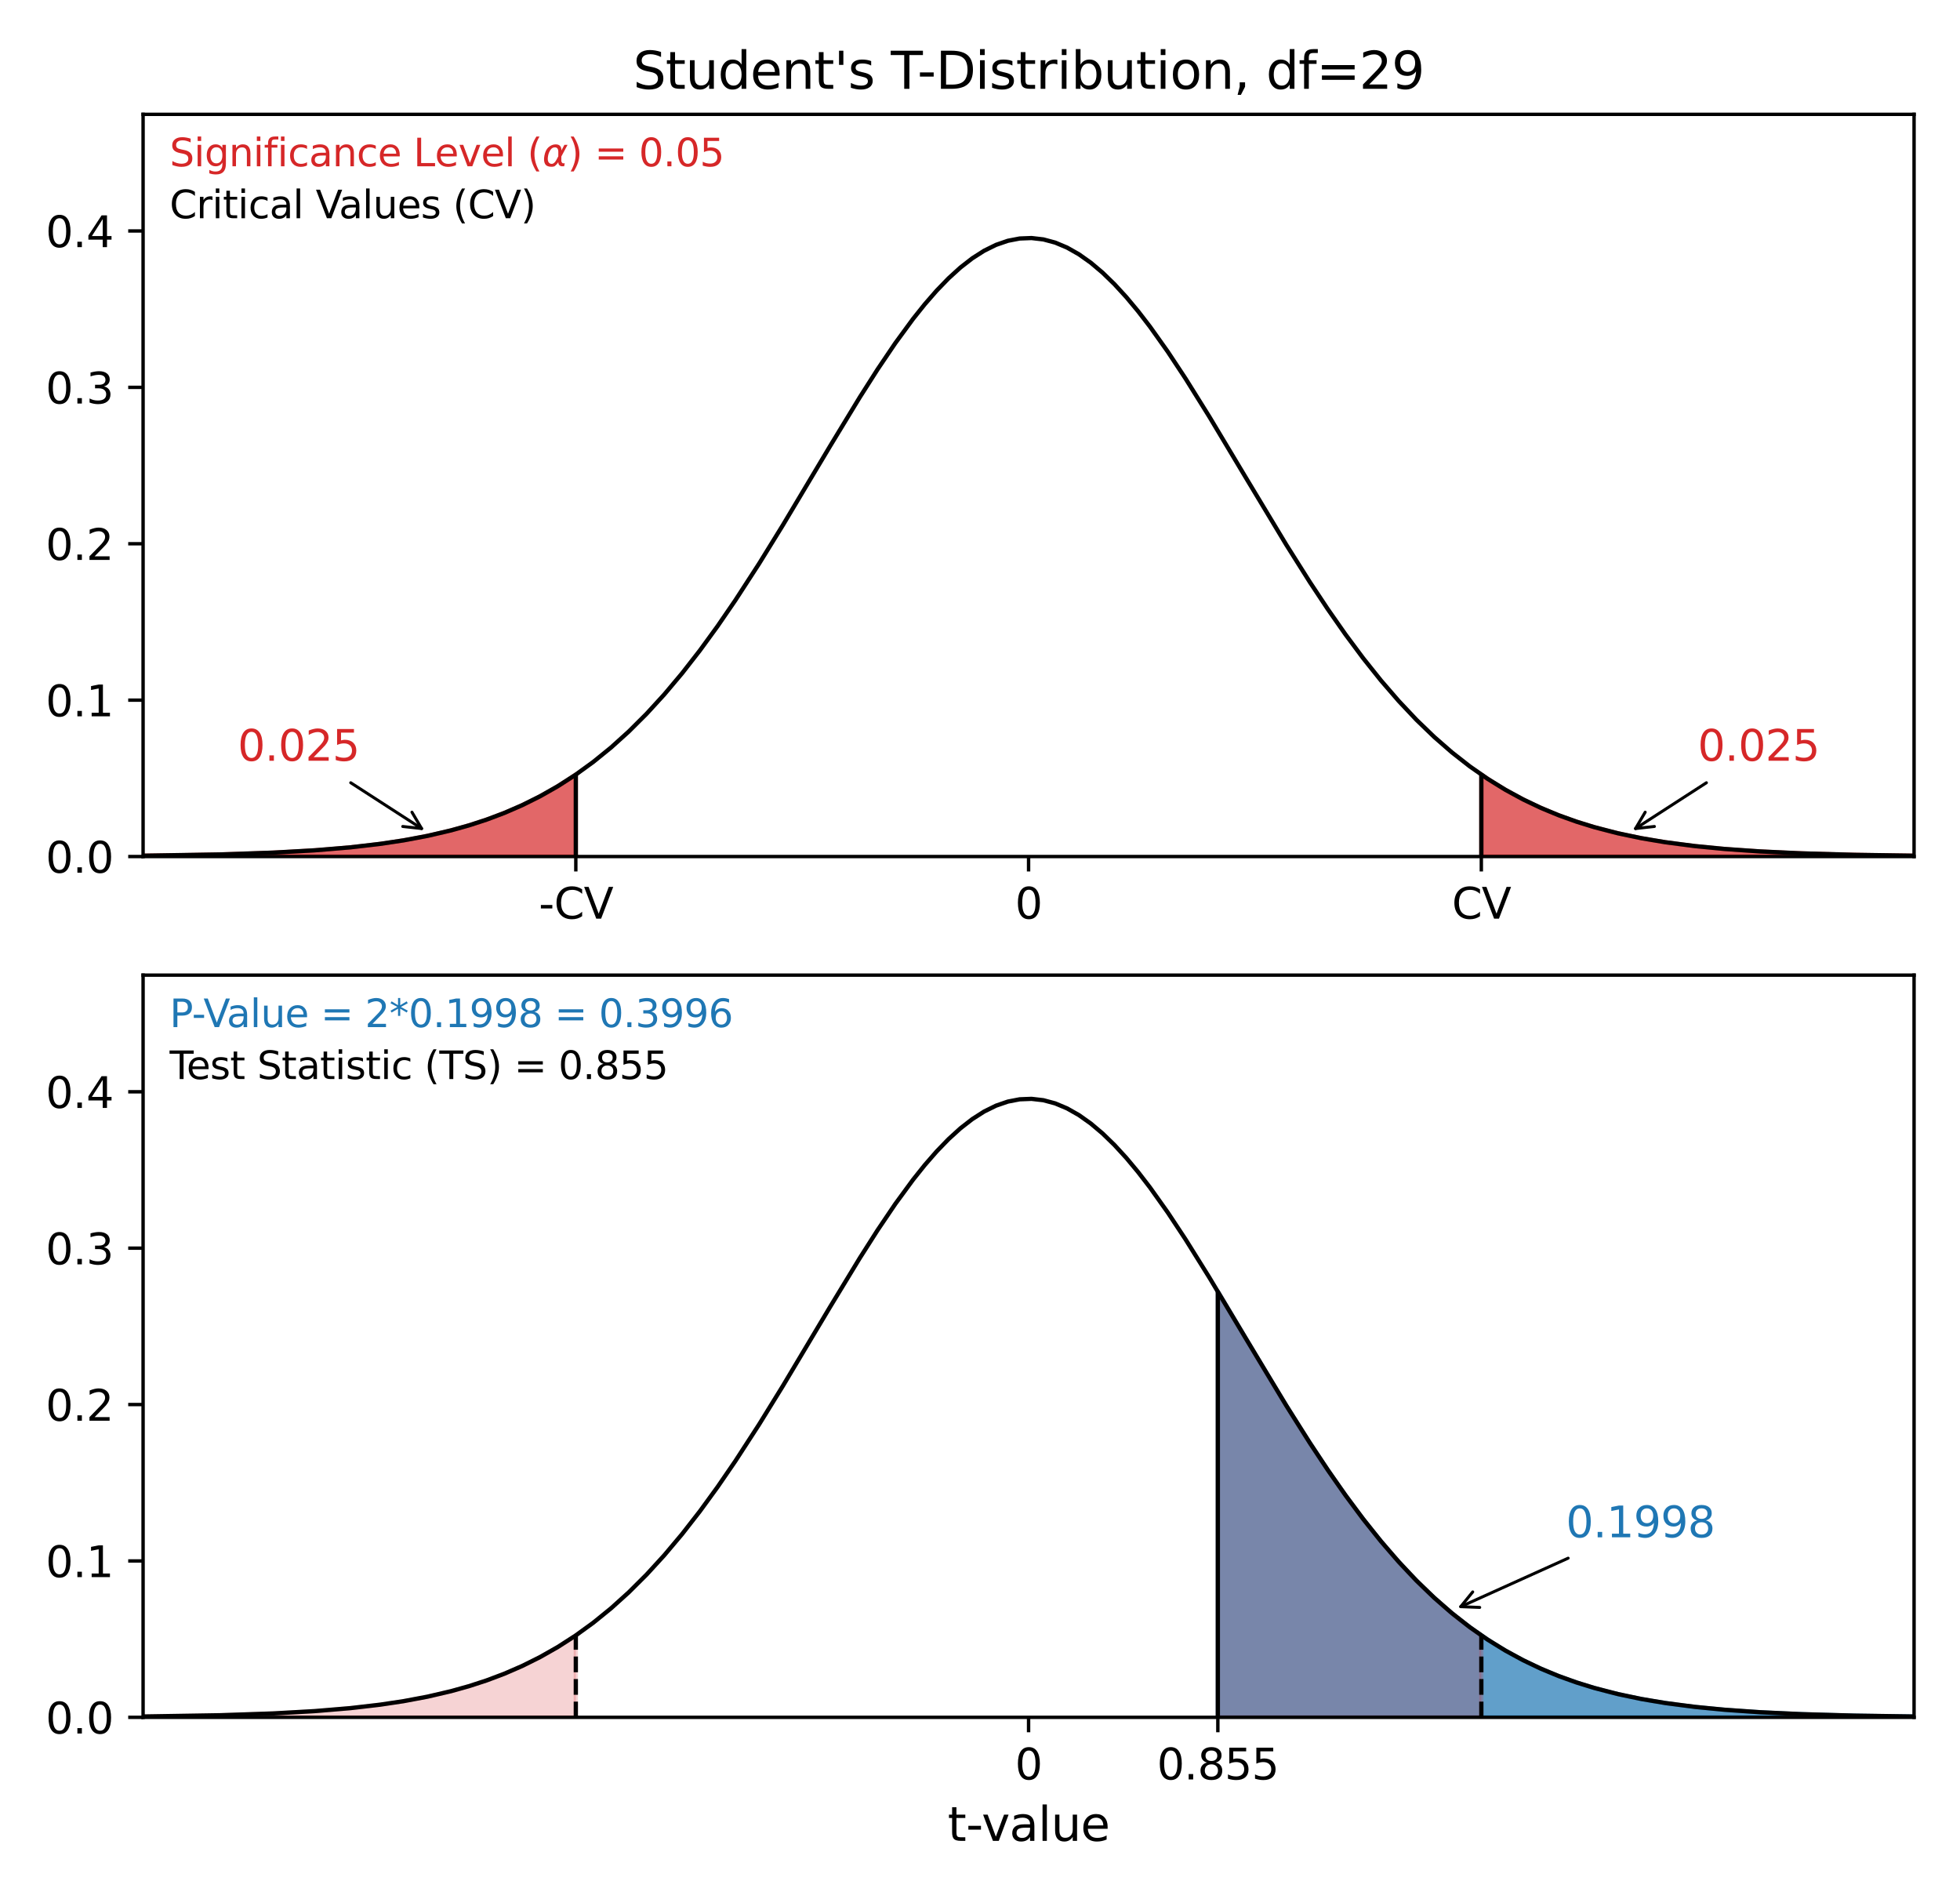 <?xml version="1.0" encoding="utf-8" standalone="no"?>
<!DOCTYPE svg PUBLIC "-//W3C//DTD SVG 1.1//EN"
  "http://www.w3.org/Graphics/SVG/1.1/DTD/svg11.dtd">
<svg height="446.4pt" version="1.1" viewBox="0 0 460.8 446.4" width="460.8pt" xmlns="http://www.w3.org/2000/svg" xmlns:xlink="http://www.w3.org/1999/xlink">
 <defs>
  <style type="text/css">*{stroke-linecap:butt;stroke-linejoin:round;}</style>
 </defs>
 <g id="figure_1">
  <g id="patch_1">
   <path d="M 0 446.4 
L 460.8 446.4 
L 460.8 0 
L 0 0 
z
" style="fill:#ffffff;"/>
  </g>
  <g id="axes_1">
   <g id="patch_2">
    <path d="M 33.64 201.36 
L 450 201.36 
L 450 26.88 
L 33.64 26.88 
z
" style="fill:#ffffff;"/>
   </g>
   <g id="PolyCollection_1">
    <defs>
     <path d="M 33.64 -245.04 
L 33.64 -245.24 
L 34.668 -245.25 
L 35.695 -245.262 
L 36.723 -245.274 
L 37.751 -245.286 
L 38.778 -245.3 
L 39.806 -245.314 
L 40.833 -245.328 
L 41.861 -245.344 
L 42.889 -245.36 
L 43.916 -245.377 
L 44.944 -245.395 
L 45.972 -245.413 
L 46.999 -245.433 
L 48.027 -245.454 
L 49.055 -245.476 
L 50.082 -245.499 
L 51.11 -245.523 
L 52.137 -245.548 
L 53.165 -245.575 
L 54.193 -245.603 
L 55.22 -245.632 
L 56.248 -245.663 
L 57.276 -245.695 
L 58.303 -245.729 
L 59.331 -245.765 
L 60.359 -245.802 
L 61.386 -245.841 
L 62.414 -245.882 
L 63.441 -245.925 
L 64.469 -245.971 
L 65.497 -246.018 
L 66.524 -246.068 
L 67.552 -246.12 
L 68.58 -246.174 
L 69.607 -246.231 
L 70.635 -246.291 
L 71.663 -246.354 
L 72.69 -246.419 
L 73.718 -246.488 
L 74.745 -246.56 
L 75.773 -246.635 
L 76.801 -246.714 
L 77.828 -246.796 
L 78.856 -246.882 
L 79.884 -246.972 
L 80.911 -247.066 
L 81.939 -247.165 
L 82.967 -247.268 
L 83.994 -247.375 
L 85.022 -247.487 
L 86.049 -247.605 
L 87.077 -247.727 
L 88.105 -247.855 
L 89.132 -247.988 
L 90.16 -248.127 
L 91.188 -248.273 
L 92.215 -248.424 
L 93.243 -248.582 
L 94.271 -248.746 
L 95.298 -248.918 
L 96.326 -249.097 
L 97.353 -249.283 
L 98.381 -249.477 
L 99.409 -249.679 
L 100.436 -249.889 
L 101.464 -250.108 
L 102.492 -250.336 
L 103.519 -250.573 
L 104.547 -250.819 
L 105.575 -251.075 
L 106.602 -251.341 
L 107.63 -251.618 
L 108.657 -251.905 
L 109.685 -252.203 
L 110.713 -252.513 
L 111.74 -252.834 
L 112.768 -253.168 
L 113.796 -253.514 
L 114.823 -253.872 
L 115.851 -254.244 
L 116.879 -254.63 
L 117.906 -255.029 
L 118.934 -255.442 
L 119.961 -255.871 
L 120.989 -256.314 
L 122.017 -256.772 
L 123.044 -257.247 
L 124.072 -257.737 
L 125.1 -258.244 
L 126.127 -258.768 
L 127.155 -259.31 
L 128.183 -259.869 
L 129.21 -260.446 
L 130.238 -261.041 
L 131.265 -261.656 
L 132.293 -262.289 
L 133.321 -262.942 
L 134.348 -263.615 
L 135.376 -264.308 
L 135.376 -245.04 
L 135.376 -245.04 
L 134.348 -245.04 
L 133.321 -245.04 
L 132.293 -245.04 
L 131.265 -245.04 
L 130.238 -245.04 
L 129.21 -245.04 
L 128.183 -245.04 
L 127.155 -245.04 
L 126.127 -245.04 
L 125.1 -245.04 
L 124.072 -245.04 
L 123.044 -245.04 
L 122.017 -245.04 
L 120.989 -245.04 
L 119.961 -245.04 
L 118.934 -245.04 
L 117.906 -245.04 
L 116.879 -245.04 
L 115.851 -245.04 
L 114.823 -245.04 
L 113.796 -245.04 
L 112.768 -245.04 
L 111.74 -245.04 
L 110.713 -245.04 
L 109.685 -245.04 
L 108.657 -245.04 
L 107.63 -245.04 
L 106.602 -245.04 
L 105.575 -245.04 
L 104.547 -245.04 
L 103.519 -245.04 
L 102.492 -245.04 
L 101.464 -245.04 
L 100.436 -245.04 
L 99.409 -245.04 
L 98.381 -245.04 
L 97.353 -245.04 
L 96.326 -245.04 
L 95.298 -245.04 
L 94.271 -245.04 
L 93.243 -245.04 
L 92.215 -245.04 
L 91.188 -245.04 
L 90.16 -245.04 
L 89.132 -245.04 
L 88.105 -245.04 
L 87.077 -245.04 
L 86.049 -245.04 
L 85.022 -245.04 
L 83.994 -245.04 
L 82.967 -245.04 
L 81.939 -245.04 
L 80.911 -245.04 
L 79.884 -245.04 
L 78.856 -245.04 
L 77.828 -245.04 
L 76.801 -245.04 
L 75.773 -245.04 
L 74.745 -245.04 
L 73.718 -245.04 
L 72.69 -245.04 
L 71.663 -245.04 
L 70.635 -245.04 
L 69.607 -245.04 
L 68.58 -245.04 
L 67.552 -245.04 
L 66.524 -245.04 
L 65.497 -245.04 
L 64.469 -245.04 
L 63.441 -245.04 
L 62.414 -245.04 
L 61.386 -245.04 
L 60.359 -245.04 
L 59.331 -245.04 
L 58.303 -245.04 
L 57.276 -245.04 
L 56.248 -245.04 
L 55.22 -245.04 
L 54.193 -245.04 
L 53.165 -245.04 
L 52.137 -245.04 
L 51.11 -245.04 
L 50.082 -245.04 
L 49.055 -245.04 
L 48.027 -245.04 
L 46.999 -245.04 
L 45.972 -245.04 
L 44.944 -245.04 
L 43.916 -245.04 
L 42.889 -245.04 
L 41.861 -245.04 
L 40.833 -245.04 
L 39.806 -245.04 
L 38.778 -245.04 
L 37.751 -245.04 
L 36.723 -245.04 
L 35.695 -245.04 
L 34.668 -245.04 
L 33.64 -245.04 
z
" id="mbc2d8636c4" style="stroke:#d62728;stroke-opacity:0.7;"/>
    </defs>
    <g clip-path="url(#pe5a83bbcfc)">
     <use style="fill:#d62728;fill-opacity:0.7;stroke:#d62728;stroke-opacity:0.7;" x="0" xlink:href="#mbc2d8636c4" y="446.4"/>
    </g>
   </g>
   <g id="PolyCollection_2">
    <defs>
     <path d="M 348.264 -245.04 
L 348.264 -264.308 
L 349.292 -263.615 
L 350.319 -262.942 
L 351.347 -262.289 
L 352.375 -261.656 
L 353.402 -261.041 
L 354.43 -260.446 
L 355.457 -259.869 
L 356.485 -259.31 
L 357.513 -258.768 
L 358.54 -258.244 
L 359.568 -257.737 
L 360.596 -257.247 
L 361.623 -256.772 
L 362.651 -256.314 
L 363.679 -255.871 
L 364.706 -255.442 
L 365.734 -255.029 
L 366.761 -254.63 
L 367.789 -254.244 
L 368.817 -253.872 
L 369.844 -253.514 
L 370.872 -253.168 
L 371.9 -252.834 
L 372.927 -252.513 
L 373.955 -252.203 
L 374.983 -251.905 
L 376.01 -251.618 
L 377.038 -251.341 
L 378.065 -251.075 
L 379.093 -250.819 
L 380.121 -250.573 
L 381.148 -250.336 
L 382.176 -250.108 
L 383.204 -249.889 
L 384.231 -249.679 
L 385.259 -249.477 
L 386.287 -249.283 
L 387.314 -249.097 
L 388.342 -248.918 
L 389.369 -248.746 
L 390.397 -248.582 
L 391.425 -248.424 
L 392.452 -248.273 
L 393.48 -248.127 
L 394.508 -247.988 
L 395.535 -247.855 
L 396.563 -247.727 
L 397.591 -247.605 
L 398.618 -247.487 
L 399.646 -247.375 
L 400.673 -247.268 
L 401.701 -247.165 
L 402.729 -247.066 
L 403.756 -246.972 
L 404.784 -246.882 
L 405.812 -246.796 
L 406.839 -246.714 
L 407.867 -246.635 
L 408.895 -246.56 
L 409.922 -246.488 
L 410.95 -246.419 
L 411.977 -246.354 
L 413.005 -246.291 
L 414.033 -246.231 
L 415.06 -246.174 
L 416.088 -246.12 
L 417.116 -246.068 
L 418.143 -246.018 
L 419.171 -245.971 
L 420.199 -245.925 
L 421.226 -245.882 
L 422.254 -245.841 
L 423.281 -245.802 
L 424.309 -245.765 
L 425.337 -245.729 
L 426.364 -245.695 
L 427.392 -245.663 
L 428.42 -245.632 
L 429.447 -245.603 
L 430.475 -245.575 
L 431.503 -245.548 
L 432.53 -245.523 
L 433.558 -245.499 
L 434.585 -245.476 
L 435.613 -245.454 
L 436.641 -245.433 
L 437.668 -245.413 
L 438.696 -245.395 
L 439.724 -245.377 
L 440.751 -245.36 
L 441.779 -245.344 
L 442.807 -245.328 
L 443.834 -245.314 
L 444.862 -245.3 
L 445.889 -245.286 
L 446.917 -245.274 
L 447.945 -245.262 
L 448.972 -245.25 
L 450 -245.24 
L 450 -245.04 
L 450 -245.04 
L 448.972 -245.04 
L 447.945 -245.04 
L 446.917 -245.04 
L 445.889 -245.04 
L 444.862 -245.04 
L 443.834 -245.04 
L 442.807 -245.04 
L 441.779 -245.04 
L 440.751 -245.04 
L 439.724 -245.04 
L 438.696 -245.04 
L 437.668 -245.04 
L 436.641 -245.04 
L 435.613 -245.04 
L 434.585 -245.04 
L 433.558 -245.04 
L 432.53 -245.04 
L 431.503 -245.04 
L 430.475 -245.04 
L 429.447 -245.04 
L 428.42 -245.04 
L 427.392 -245.04 
L 426.364 -245.04 
L 425.337 -245.04 
L 424.309 -245.04 
L 423.281 -245.04 
L 422.254 -245.04 
L 421.226 -245.04 
L 420.199 -245.04 
L 419.171 -245.04 
L 418.143 -245.04 
L 417.116 -245.04 
L 416.088 -245.04 
L 415.06 -245.04 
L 414.033 -245.04 
L 413.005 -245.04 
L 411.977 -245.04 
L 410.95 -245.04 
L 409.922 -245.04 
L 408.895 -245.04 
L 407.867 -245.04 
L 406.839 -245.04 
L 405.812 -245.04 
L 404.784 -245.04 
L 403.756 -245.04 
L 402.729 -245.04 
L 401.701 -245.04 
L 400.673 -245.04 
L 399.646 -245.04 
L 398.618 -245.04 
L 397.591 -245.04 
L 396.563 -245.04 
L 395.535 -245.04 
L 394.508 -245.04 
L 393.48 -245.04 
L 392.452 -245.04 
L 391.425 -245.04 
L 390.397 -245.04 
L 389.369 -245.04 
L 388.342 -245.04 
L 387.314 -245.04 
L 386.287 -245.04 
L 385.259 -245.04 
L 384.231 -245.04 
L 383.204 -245.04 
L 382.176 -245.04 
L 381.148 -245.04 
L 380.121 -245.04 
L 379.093 -245.04 
L 378.065 -245.04 
L 377.038 -245.04 
L 376.01 -245.04 
L 374.983 -245.04 
L 373.955 -245.04 
L 372.927 -245.04 
L 371.9 -245.04 
L 370.872 -245.04 
L 369.844 -245.04 
L 368.817 -245.04 
L 367.789 -245.04 
L 366.761 -245.04 
L 365.734 -245.04 
L 364.706 -245.04 
L 363.679 -245.04 
L 362.651 -245.04 
L 361.623 -245.04 
L 360.596 -245.04 
L 359.568 -245.04 
L 358.54 -245.04 
L 357.513 -245.04 
L 356.485 -245.04 
L 355.457 -245.04 
L 354.43 -245.04 
L 353.402 -245.04 
L 352.375 -245.04 
L 351.347 -245.04 
L 350.319 -245.04 
L 349.292 -245.04 
L 348.264 -245.04 
z
" id="m9f24c87cc0" style="stroke:#d62728;stroke-opacity:0.7;"/>
    </defs>
    <g clip-path="url(#pe5a83bbcfc)">
     <use style="fill:#d62728;fill-opacity:0.7;stroke:#d62728;stroke-opacity:0.7;" x="0" xlink:href="#m9f24c87cc0" y="446.4"/>
    </g>
   </g>
   <g id="matplotlib.axis_1">
    <g id="xtick_1">
     <g id="line2d_1">
      <defs>
       <path d="M 0 0 
L 0 3.5 
" id="mbcfb54b7bf" style="stroke:#000000;stroke-width:0.8;"/>
      </defs>
      <g>
       <use style="stroke:#000000;stroke-width:0.8;" x="135.376" xlink:href="#mbcfb54b7bf" y="201.36"/>
      </g>
     </g>
     <g id="text_1">
      <!-- -CV -->
      <g transform="translate(126.66 215.958)scale(0.1 -0.1)">
       <defs>
        <path d="M 313 2009 
L 1997 2009 
L 1997 1497 
L 313 1497 
L 313 2009 
z
" id="DejaVuSans-2d" transform="scale(0.016)"/>
        <path d="M 4122 4306 
L 4122 3641 
Q 3803 3938 3442 4084 
Q 3081 4231 2675 4231 
Q 1875 4231 1450 3742 
Q 1025 3253 1025 2328 
Q 1025 1406 1450 917 
Q 1875 428 2675 428 
Q 3081 428 3442 575 
Q 3803 722 4122 1019 
L 4122 359 
Q 3791 134 3420 21 
Q 3050 -91 2638 -91 
Q 1578 -91 968 557 
Q 359 1206 359 2328 
Q 359 3453 968 4101 
Q 1578 4750 2638 4750 
Q 3056 4750 3426 4639 
Q 3797 4528 4122 4306 
z
" id="DejaVuSans-43" transform="scale(0.016)"/>
        <path d="M 1831 0 
L 50 4666 
L 709 4666 
L 2188 738 
L 3669 4666 
L 4325 4666 
L 2547 0 
L 1831 0 
z
" id="DejaVuSans-56" transform="scale(0.016)"/>
       </defs>
       <use xlink:href="#DejaVuSans-2d"/>
       <use x="36.084" xlink:href="#DejaVuSans-43"/>
       <use x="105.908" xlink:href="#DejaVuSans-56"/>
      </g>
     </g>
    </g>
    <g id="xtick_2">
     <g id="line2d_2">
      <g>
       <use style="stroke:#000000;stroke-width:0.8;" x="348.264" xlink:href="#mbcfb54b7bf" y="201.36"/>
      </g>
     </g>
     <g id="text_2">
      <!-- CV -->
      <g transform="translate(341.352 215.958)scale(0.1 -0.1)">
       <use xlink:href="#DejaVuSans-43"/>
       <use x="69.824" xlink:href="#DejaVuSans-56"/>
      </g>
     </g>
    </g>
    <g id="xtick_3">
     <g id="line2d_3">
      <g>
       <use style="stroke:#000000;stroke-width:0.8;" x="241.82" xlink:href="#mbcfb54b7bf" y="201.36"/>
      </g>
     </g>
     <g id="text_3">
      <!-- 0 -->
      <g transform="translate(238.639 215.958)scale(0.1 -0.1)">
       <defs>
        <path d="M 2034 4250 
Q 1547 4250 1301 3770 
Q 1056 3291 1056 2328 
Q 1056 1369 1301 889 
Q 1547 409 2034 409 
Q 2525 409 2770 889 
Q 3016 1369 3016 2328 
Q 3016 3291 2770 3770 
Q 2525 4250 2034 4250 
z
M 2034 4750 
Q 2819 4750 3233 4129 
Q 3647 3509 3647 2328 
Q 3647 1150 3233 529 
Q 2819 -91 2034 -91 
Q 1250 -91 836 529 
Q 422 1150 422 2328 
Q 422 3509 836 4129 
Q 1250 4750 2034 4750 
z
" id="DejaVuSans-30" transform="scale(0.016)"/>
       </defs>
       <use xlink:href="#DejaVuSans-30"/>
      </g>
     </g>
    </g>
   </g>
   <g id="matplotlib.axis_2">
    <g id="ytick_1">
     <g id="line2d_4">
      <defs>
       <path d="M 0 0 
L -3.5 0 
" id="mb8423a0b61" style="stroke:#000000;stroke-width:0.8;"/>
      </defs>
      <g>
       <use style="stroke:#000000;stroke-width:0.8;" x="33.64" xlink:href="#mb8423a0b61" y="201.36"/>
      </g>
     </g>
     <g id="text_4">
      <!-- 0.0 -->
      <g transform="translate(10.737 205.159)scale(0.1 -0.1)">
       <defs>
        <path d="M 684 794 
L 1344 794 
L 1344 0 
L 684 0 
L 684 794 
z
" id="DejaVuSans-2e" transform="scale(0.016)"/>
       </defs>
       <use xlink:href="#DejaVuSans-30"/>
       <use x="63.623" xlink:href="#DejaVuSans-2e"/>
       <use x="95.41" xlink:href="#DejaVuSans-30"/>
      </g>
     </g>
    </g>
    <g id="ytick_2">
     <g id="line2d_5">
      <g>
       <use style="stroke:#000000;stroke-width:0.8;" x="33.64" xlink:href="#mb8423a0b61" y="164.595"/>
      </g>
     </g>
     <g id="text_5">
      <!-- 0.1 -->
      <g transform="translate(10.737 168.394)scale(0.1 -0.1)">
       <defs>
        <path d="M 794 531 
L 1825 531 
L 1825 4091 
L 703 3866 
L 703 4441 
L 1819 4666 
L 2450 4666 
L 2450 531 
L 3481 531 
L 3481 0 
L 794 0 
L 794 531 
z
" id="DejaVuSans-31" transform="scale(0.016)"/>
       </defs>
       <use xlink:href="#DejaVuSans-30"/>
       <use x="63.623" xlink:href="#DejaVuSans-2e"/>
       <use x="95.41" xlink:href="#DejaVuSans-31"/>
      </g>
     </g>
    </g>
    <g id="ytick_3">
     <g id="line2d_6">
      <g>
       <use style="stroke:#000000;stroke-width:0.8;" x="33.64" xlink:href="#mb8423a0b61" y="127.829"/>
      </g>
     </g>
     <g id="text_6">
      <!-- 0.2 -->
      <g transform="translate(10.737 131.629)scale(0.1 -0.1)">
       <defs>
        <path d="M 1228 531 
L 3431 531 
L 3431 0 
L 469 0 
L 469 531 
Q 828 903 1448 1529 
Q 2069 2156 2228 2338 
Q 2531 2678 2651 2914 
Q 2772 3150 2772 3378 
Q 2772 3750 2511 3984 
Q 2250 4219 1831 4219 
Q 1534 4219 1204 4116 
Q 875 4013 500 3803 
L 500 4441 
Q 881 4594 1212 4672 
Q 1544 4750 1819 4750 
Q 2544 4750 2975 4387 
Q 3406 4025 3406 3419 
Q 3406 3131 3298 2873 
Q 3191 2616 2906 2266 
Q 2828 2175 2409 1742 
Q 1991 1309 1228 531 
z
" id="DejaVuSans-32" transform="scale(0.016)"/>
       </defs>
       <use xlink:href="#DejaVuSans-30"/>
       <use x="63.623" xlink:href="#DejaVuSans-2e"/>
       <use x="95.41" xlink:href="#DejaVuSans-32"/>
      </g>
     </g>
    </g>
    <g id="ytick_4">
     <g id="line2d_7">
      <g>
       <use style="stroke:#000000;stroke-width:0.8;" x="33.64" xlink:href="#mb8423a0b61" y="91.064"/>
      </g>
     </g>
     <g id="text_7">
      <!-- 0.3 -->
      <g transform="translate(10.737 94.863)scale(0.1 -0.1)">
       <defs>
        <path d="M 2597 2516 
Q 3050 2419 3304 2112 
Q 3559 1806 3559 1356 
Q 3559 666 3084 287 
Q 2609 -91 1734 -91 
Q 1441 -91 1130 -33 
Q 819 25 488 141 
L 488 750 
Q 750 597 1062 519 
Q 1375 441 1716 441 
Q 2309 441 2620 675 
Q 2931 909 2931 1356 
Q 2931 1769 2642 2001 
Q 2353 2234 1838 2234 
L 1294 2234 
L 1294 2753 
L 1863 2753 
Q 2328 2753 2575 2939 
Q 2822 3125 2822 3475 
Q 2822 3834 2567 4026 
Q 2313 4219 1838 4219 
Q 1578 4219 1281 4162 
Q 984 4106 628 3988 
L 628 4550 
Q 988 4650 1302 4700 
Q 1616 4750 1894 4750 
Q 2613 4750 3031 4423 
Q 3450 4097 3450 3541 
Q 3450 3153 3228 2886 
Q 3006 2619 2597 2516 
z
" id="DejaVuSans-33" transform="scale(0.016)"/>
       </defs>
       <use xlink:href="#DejaVuSans-30"/>
       <use x="63.623" xlink:href="#DejaVuSans-2e"/>
       <use x="95.41" xlink:href="#DejaVuSans-33"/>
      </g>
     </g>
    </g>
    <g id="ytick_5">
     <g id="line2d_8">
      <g>
       <use style="stroke:#000000;stroke-width:0.8;" x="33.64" xlink:href="#mb8423a0b61" y="54.299"/>
      </g>
     </g>
     <g id="text_8">
      <!-- 0.4 -->
      <g transform="translate(10.737 58.098)scale(0.1 -0.1)">
       <defs>
        <path d="M 2419 4116 
L 825 1625 
L 2419 1625 
L 2419 4116 
z
M 2253 4666 
L 3047 4666 
L 3047 1625 
L 3713 1625 
L 3713 1100 
L 3047 1100 
L 3047 0 
L 2419 0 
L 2419 1100 
L 313 1100 
L 313 1709 
L 2253 4666 
z
" id="DejaVuSans-34" transform="scale(0.016)"/>
       </defs>
       <use xlink:href="#DejaVuSans-30"/>
       <use x="63.623" xlink:href="#DejaVuSans-2e"/>
       <use x="95.41" xlink:href="#DejaVuSans-34"/>
      </g>
     </g>
    </g>
   </g>
   <g id="LineCollection_1">
    <path clip-path="url(#pe5a83bbcfc)" d="M 135.376 201.36 
L 135.376 182.092 
" style="fill:none;stroke:#000000;"/>
   </g>
   <g id="LineCollection_2">
    <path clip-path="url(#pe5a83bbcfc)" d="M 348.264 201.36 
L 348.264 182.092 
" style="fill:none;stroke:#000000;"/>
   </g>
   <g id="line2d_9">
    <path clip-path="url(#pe5a83bbcfc)" d="M 33.64 201.16 
L 51.743 200.862 
L 64.275 200.438 
L 74.023 199.891 
L 82.378 199.192 
L 89.34 198.384 
L 94.91 197.548 
L 100.48 196.501 
L 106.05 195.203 
L 110.228 194.035 
L 114.405 192.675 
L 118.583 191.1 
L 122.761 189.286 
L 126.938 187.206 
L 131.116 184.835 
L 135.293 182.148 
L 139.471 179.121 
L 143.648 175.733 
L 147.826 171.966 
L 152.003 167.805 
L 156.181 163.243 
L 160.358 158.279 
L 164.536 152.921 
L 168.713 147.185 
L 172.891 141.099 
L 178.461 132.508 
L 184.031 123.489 
L 195.171 104.846 
L 202.134 93.396 
L 206.311 86.844 
L 210.489 80.662 
L 214.666 74.962 
L 217.451 71.48 
L 220.236 68.289 
L 223.021 65.415 
L 225.806 62.885 
L 228.591 60.72 
L 231.376 58.942 
L 234.161 57.566 
L 236.946 56.605 
L 239.731 56.068 
L 242.516 55.96 
L 245.301 56.283 
L 248.086 57.033 
L 250.871 58.203 
L 253.656 59.782 
L 256.441 61.756 
L 259.226 64.106 
L 262.011 66.811 
L 264.796 69.847 
L 267.581 73.186 
L 270.366 76.802 
L 274.544 82.675 
L 278.721 88.992 
L 284.292 97.917 
L 292.647 111.862 
L 302.394 128.043 
L 307.964 136.866 
L 312.142 143.165 
L 316.319 149.138 
L 320.497 154.75 
L 324.674 159.978 
L 328.852 164.808 
L 333.029 169.236 
L 337.207 173.265 
L 341.384 176.904 
L 345.562 180.17 
L 349.739 183.081 
L 353.917 185.659 
L 358.094 187.93 
L 362.272 189.919 
L 366.449 191.651 
L 370.627 193.151 
L 374.805 194.444 
L 380.375 195.887 
L 385.945 197.053 
L 391.515 197.99 
L 398.477 198.897 
L 405.44 199.573 
L 413.795 200.155 
L 423.542 200.608 
L 436.075 200.955 
L 450 201.16 
L 450 201.16 
" style="fill:none;stroke:#000000;stroke-linecap:square;"/>
   </g>
   <g id="patch_3">
    <path d="M 33.64 201.36 
L 33.64 26.88 
" style="fill:none;stroke:#000000;stroke-linecap:square;stroke-linejoin:miter;stroke-width:0.8;"/>
   </g>
   <g id="patch_4">
    <path d="M 450 201.36 
L 450 26.88 
" style="fill:none;stroke:#000000;stroke-linecap:square;stroke-linejoin:miter;stroke-width:0.8;"/>
   </g>
   <g id="patch_5">
    <path d="M 33.64 201.36 
L 450 201.36 
" style="fill:none;stroke:#000000;stroke-linecap:square;stroke-linejoin:miter;stroke-width:0.8;"/>
   </g>
   <g id="patch_6">
    <path d="M 33.64 26.88 
L 450 26.88 
" style="fill:none;stroke:#000000;stroke-linecap:square;stroke-linejoin:miter;stroke-width:0.8;"/>
   </g>
   <g id="patch_7">
    <path d="M 82.458 184.01 
Q 91.12 189.607 99.125 194.78 
" style="fill:none;stroke:#000000;stroke-linecap:round;stroke-width:0.7;"/>
    <path d="M 96.851 190.929 
L 99.125 194.78 
L 94.68 194.289 
" style="fill:none;stroke:#000000;stroke-linecap:round;stroke-width:0.7;"/>
   </g>
   <g id="text_9">
    <!-- 0.025 -->
    <g style="fill:#d62728;" transform="translate(55.88 178.844)scale(0.1 -0.1)">
     <defs>
      <path d="M 691 4666 
L 3169 4666 
L 3169 4134 
L 1269 4134 
L 1269 2991 
Q 1406 3038 1543 3061 
Q 1681 3084 1819 3084 
Q 2600 3084 3056 2656 
Q 3513 2228 3513 1497 
Q 3513 744 3044 326 
Q 2575 -91 1722 -91 
Q 1428 -91 1123 -41 
Q 819 9 494 109 
L 494 744 
Q 775 591 1075 516 
Q 1375 441 1709 441 
Q 2250 441 2565 725 
Q 2881 1009 2881 1497 
Q 2881 1984 2565 2268 
Q 2250 2553 1709 2553 
Q 1456 2553 1204 2497 
Q 953 2441 691 2322 
L 691 4666 
z
" id="DejaVuSans-35" transform="scale(0.016)"/>
     </defs>
     <use xlink:href="#DejaVuSans-30"/>
     <use x="63.623" xlink:href="#DejaVuSans-2e"/>
     <use x="95.41" xlink:href="#DejaVuSans-30"/>
     <use x="159.033" xlink:href="#DejaVuSans-32"/>
     <use x="222.656" xlink:href="#DejaVuSans-35"/>
    </g>
   </g>
   <g id="patch_8">
    <path d="M 401.182 184.01 
Q 392.52 189.607 384.515 194.78 
" style="fill:none;stroke:#000000;stroke-linecap:round;stroke-width:0.7;"/>
    <path d="M 388.96 194.289 
L 384.515 194.78 
L 386.789 190.929 
" style="fill:none;stroke:#000000;stroke-linecap:round;stroke-width:0.7;"/>
   </g>
   <g id="text_10">
    <!-- 0.025 -->
    <g style="fill:#d62728;" transform="translate(399.132 178.844)scale(0.1 -0.1)">
     <use xlink:href="#DejaVuSans-30"/>
     <use x="63.623" xlink:href="#DejaVuSans-2e"/>
     <use x="95.41" xlink:href="#DejaVuSans-30"/>
     <use x="159.033" xlink:href="#DejaVuSans-32"/>
     <use x="222.656" xlink:href="#DejaVuSans-35"/>
    </g>
   </g>
   <g id="text_11">
    <!-- Significance Level ($\alpha$) = 0.05 -->
    <g style="fill:#d62728;" transform="translate(39.885 39.094)scale(0.09 -0.09)">
     <defs>
      <path d="M 3425 4513 
L 3425 3897 
Q 3066 4069 2747 4153 
Q 2428 4238 2131 4238 
Q 1616 4238 1336 4038 
Q 1056 3838 1056 3469 
Q 1056 3159 1242 3001 
Q 1428 2844 1947 2747 
L 2328 2669 
Q 3034 2534 3370 2195 
Q 3706 1856 3706 1288 
Q 3706 609 3251 259 
Q 2797 -91 1919 -91 
Q 1588 -91 1214 -16 
Q 841 59 441 206 
L 441 856 
Q 825 641 1194 531 
Q 1563 422 1919 422 
Q 2459 422 2753 634 
Q 3047 847 3047 1241 
Q 3047 1584 2836 1778 
Q 2625 1972 2144 2069 
L 1759 2144 
Q 1053 2284 737 2584 
Q 422 2884 422 3419 
Q 422 4038 858 4394 
Q 1294 4750 2059 4750 
Q 2388 4750 2728 4690 
Q 3069 4631 3425 4513 
z
" id="DejaVuSans-53" transform="scale(0.016)"/>
      <path d="M 603 3500 
L 1178 3500 
L 1178 0 
L 603 0 
L 603 3500 
z
M 603 4863 
L 1178 4863 
L 1178 4134 
L 603 4134 
L 603 4863 
z
" id="DejaVuSans-69" transform="scale(0.016)"/>
      <path d="M 2906 1791 
Q 2906 2416 2648 2759 
Q 2391 3103 1925 3103 
Q 1463 3103 1205 2759 
Q 947 2416 947 1791 
Q 947 1169 1205 825 
Q 1463 481 1925 481 
Q 2391 481 2648 825 
Q 2906 1169 2906 1791 
z
M 3481 434 
Q 3481 -459 3084 -895 
Q 2688 -1331 1869 -1331 
Q 1566 -1331 1297 -1286 
Q 1028 -1241 775 -1147 
L 775 -588 
Q 1028 -725 1275 -790 
Q 1522 -856 1778 -856 
Q 2344 -856 2625 -561 
Q 2906 -266 2906 331 
L 2906 616 
Q 2728 306 2450 153 
Q 2172 0 1784 0 
Q 1141 0 747 490 
Q 353 981 353 1791 
Q 353 2603 747 3093 
Q 1141 3584 1784 3584 
Q 2172 3584 2450 3431 
Q 2728 3278 2906 2969 
L 2906 3500 
L 3481 3500 
L 3481 434 
z
" id="DejaVuSans-67" transform="scale(0.016)"/>
      <path d="M 3513 2113 
L 3513 0 
L 2938 0 
L 2938 2094 
Q 2938 2591 2744 2837 
Q 2550 3084 2163 3084 
Q 1697 3084 1428 2787 
Q 1159 2491 1159 1978 
L 1159 0 
L 581 0 
L 581 3500 
L 1159 3500 
L 1159 2956 
Q 1366 3272 1645 3428 
Q 1925 3584 2291 3584 
Q 2894 3584 3203 3211 
Q 3513 2838 3513 2113 
z
" id="DejaVuSans-6e" transform="scale(0.016)"/>
      <path d="M 2375 4863 
L 2375 4384 
L 1825 4384 
Q 1516 4384 1395 4259 
Q 1275 4134 1275 3809 
L 1275 3500 
L 2222 3500 
L 2222 3053 
L 1275 3053 
L 1275 0 
L 697 0 
L 697 3053 
L 147 3053 
L 147 3500 
L 697 3500 
L 697 3744 
Q 697 4328 969 4595 
Q 1241 4863 1831 4863 
L 2375 4863 
z
" id="DejaVuSans-66" transform="scale(0.016)"/>
      <path d="M 3122 3366 
L 3122 2828 
Q 2878 2963 2633 3030 
Q 2388 3097 2138 3097 
Q 1578 3097 1268 2742 
Q 959 2388 959 1747 
Q 959 1106 1268 751 
Q 1578 397 2138 397 
Q 2388 397 2633 464 
Q 2878 531 3122 666 
L 3122 134 
Q 2881 22 2623 -34 
Q 2366 -91 2075 -91 
Q 1284 -91 818 406 
Q 353 903 353 1747 
Q 353 2603 823 3093 
Q 1294 3584 2113 3584 
Q 2378 3584 2631 3529 
Q 2884 3475 3122 3366 
z
" id="DejaVuSans-63" transform="scale(0.016)"/>
      <path d="M 2194 1759 
Q 1497 1759 1228 1600 
Q 959 1441 959 1056 
Q 959 750 1161 570 
Q 1363 391 1709 391 
Q 2188 391 2477 730 
Q 2766 1069 2766 1631 
L 2766 1759 
L 2194 1759 
z
M 3341 1997 
L 3341 0 
L 2766 0 
L 2766 531 
Q 2569 213 2275 61 
Q 1981 -91 1556 -91 
Q 1019 -91 701 211 
Q 384 513 384 1019 
Q 384 1609 779 1909 
Q 1175 2209 1959 2209 
L 2766 2209 
L 2766 2266 
Q 2766 2663 2505 2880 
Q 2244 3097 1772 3097 
Q 1472 3097 1187 3025 
Q 903 2953 641 2809 
L 641 3341 
Q 956 3463 1253 3523 
Q 1550 3584 1831 3584 
Q 2591 3584 2966 3190 
Q 3341 2797 3341 1997 
z
" id="DejaVuSans-61" transform="scale(0.016)"/>
      <path d="M 3597 1894 
L 3597 1613 
L 953 1613 
Q 991 1019 1311 708 
Q 1631 397 2203 397 
Q 2534 397 2845 478 
Q 3156 559 3463 722 
L 3463 178 
Q 3153 47 2828 -22 
Q 2503 -91 2169 -91 
Q 1331 -91 842 396 
Q 353 884 353 1716 
Q 353 2575 817 3079 
Q 1281 3584 2069 3584 
Q 2775 3584 3186 3129 
Q 3597 2675 3597 1894 
z
M 3022 2063 
Q 3016 2534 2758 2815 
Q 2500 3097 2075 3097 
Q 1594 3097 1305 2825 
Q 1016 2553 972 2059 
L 3022 2063 
z
" id="DejaVuSans-65" transform="scale(0.016)"/>
      <path id="DejaVuSans-20" transform="scale(0.016)"/>
      <path d="M 628 4666 
L 1259 4666 
L 1259 531 
L 3531 531 
L 3531 0 
L 628 0 
L 628 4666 
z
" id="DejaVuSans-4c" transform="scale(0.016)"/>
      <path d="M 191 3500 
L 800 3500 
L 1894 563 
L 2988 3500 
L 3597 3500 
L 2284 0 
L 1503 0 
L 191 3500 
z
" id="DejaVuSans-76" transform="scale(0.016)"/>
      <path d="M 603 4863 
L 1178 4863 
L 1178 0 
L 603 0 
L 603 4863 
z
" id="DejaVuSans-6c" transform="scale(0.016)"/>
      <path d="M 1984 4856 
Q 1566 4138 1362 3434 
Q 1159 2731 1159 2009 
Q 1159 1288 1364 580 
Q 1569 -128 1984 -844 
L 1484 -844 
Q 1016 -109 783 600 
Q 550 1309 550 2009 
Q 550 2706 781 3412 
Q 1013 4119 1484 4856 
L 1984 4856 
z
" id="DejaVuSans-28" transform="scale(0.016)"/>
      <path d="M 2619 1628 
L 2622 2350 
Q 2625 3088 2069 3091 
Q 1653 3094 1394 2747 
Q 1069 2319 959 1747 
Q 825 1059 994 731 
Q 1169 397 1547 397 
Q 1966 397 2319 1063 
L 2619 1628 
z
M 2166 3578 
Q 3141 3594 3128 2584 
Q 3128 2584 3616 3500 
L 4128 3500 
L 3119 1603 
L 3109 919 
Q 3109 766 3194 638 
Q 3291 488 3391 488 
L 3669 488 
L 3575 0 
L 3228 0 
Q 2934 0 2722 263 
Q 2622 394 2619 669 
Q 2416 334 2066 50 
Q 1900 -81 1453 -78 
Q 722 -72 456 397 
Q 184 884 353 1747 
Q 534 2675 1009 3097 
Q 1544 3569 2166 3578 
z
" id="DejaVuSans-Oblique-3b1" transform="scale(0.016)"/>
      <path d="M 513 4856 
L 1013 4856 
Q 1481 4119 1714 3412 
Q 1947 2706 1947 2009 
Q 1947 1309 1714 600 
Q 1481 -109 1013 -844 
L 513 -844 
Q 928 -128 1133 580 
Q 1338 1288 1338 2009 
Q 1338 2731 1133 3434 
Q 928 4138 513 4856 
z
" id="DejaVuSans-29" transform="scale(0.016)"/>
      <path d="M 678 2906 
L 4684 2906 
L 4684 2381 
L 678 2381 
L 678 2906 
z
M 678 1631 
L 4684 1631 
L 4684 1100 
L 678 1100 
L 678 1631 
z
" id="DejaVuSans-3d" transform="scale(0.016)"/>
     </defs>
     <use transform="translate(0 0.016)" xlink:href="#DejaVuSans-53"/>
     <use transform="translate(63.477 0.016)" xlink:href="#DejaVuSans-69"/>
     <use transform="translate(91.26 0.016)" xlink:href="#DejaVuSans-67"/>
     <use transform="translate(154.736 0.016)" xlink:href="#DejaVuSans-6e"/>
     <use transform="translate(218.115 0.016)" xlink:href="#DejaVuSans-69"/>
     <use transform="translate(245.898 0.016)" xlink:href="#DejaVuSans-66"/>
     <use transform="translate(281.104 0.016)" xlink:href="#DejaVuSans-69"/>
     <use transform="translate(308.887 0.016)" xlink:href="#DejaVuSans-63"/>
     <use transform="translate(363.867 0.016)" xlink:href="#DejaVuSans-61"/>
     <use transform="translate(425.146 0.016)" xlink:href="#DejaVuSans-6e"/>
     <use transform="translate(488.525 0.016)" xlink:href="#DejaVuSans-63"/>
     <use transform="translate(543.506 0.016)" xlink:href="#DejaVuSans-65"/>
     <use transform="translate(605.029 0.016)" xlink:href="#DejaVuSans-20"/>
     <use transform="translate(636.816 0.016)" xlink:href="#DejaVuSans-4c"/>
     <use transform="translate(692.529 0.016)" xlink:href="#DejaVuSans-65"/>
     <use transform="translate(754.053 0.016)" xlink:href="#DejaVuSans-76"/>
     <use transform="translate(813.232 0.016)" xlink:href="#DejaVuSans-65"/>
     <use transform="translate(874.756 0.016)" xlink:href="#DejaVuSans-6c"/>
     <use transform="translate(902.539 0.016)" xlink:href="#DejaVuSans-20"/>
     <use transform="translate(934.326 0.016)" xlink:href="#DejaVuSans-28"/>
     <use transform="translate(973.34 0.016)" xlink:href="#DejaVuSans-Oblique-3b1"/>
     <use transform="translate(1039.258 0.016)" xlink:href="#DejaVuSans-29"/>
     <use transform="translate(1078.271 0.016)" xlink:href="#DejaVuSans-20"/>
     <use transform="translate(1110.059 0.016)" xlink:href="#DejaVuSans-3d"/>
     <use transform="translate(1193.848 0.016)" xlink:href="#DejaVuSans-20"/>
     <use transform="translate(1225.635 0.016)" xlink:href="#DejaVuSans-30"/>
     <use transform="translate(1289.258 0.016)" xlink:href="#DejaVuSans-2e"/>
     <use transform="translate(1321.045 0.016)" xlink:href="#DejaVuSans-30"/>
     <use transform="translate(1384.668 0.016)" xlink:href="#DejaVuSans-35"/>
    </g>
   </g>
   <g id="text_12">
    <!-- Critical Values (CV) -->
    <g transform="translate(39.885 51.307)scale(0.09 -0.09)">
     <defs>
      <path d="M 2631 2963 
Q 2534 3019 2420 3045 
Q 2306 3072 2169 3072 
Q 1681 3072 1420 2755 
Q 1159 2438 1159 1844 
L 1159 0 
L 581 0 
L 581 3500 
L 1159 3500 
L 1159 2956 
Q 1341 3275 1631 3429 
Q 1922 3584 2338 3584 
Q 2397 3584 2469 3576 
Q 2541 3569 2628 3553 
L 2631 2963 
z
" id="DejaVuSans-72" transform="scale(0.016)"/>
      <path d="M 1172 4494 
L 1172 3500 
L 2356 3500 
L 2356 3053 
L 1172 3053 
L 1172 1153 
Q 1172 725 1289 603 
Q 1406 481 1766 481 
L 2356 481 
L 2356 0 
L 1766 0 
Q 1100 0 847 248 
Q 594 497 594 1153 
L 594 3053 
L 172 3053 
L 172 3500 
L 594 3500 
L 594 4494 
L 1172 4494 
z
" id="DejaVuSans-74" transform="scale(0.016)"/>
      <path d="M 544 1381 
L 544 3500 
L 1119 3500 
L 1119 1403 
Q 1119 906 1312 657 
Q 1506 409 1894 409 
Q 2359 409 2629 706 
Q 2900 1003 2900 1516 
L 2900 3500 
L 3475 3500 
L 3475 0 
L 2900 0 
L 2900 538 
Q 2691 219 2414 64 
Q 2138 -91 1772 -91 
Q 1169 -91 856 284 
Q 544 659 544 1381 
z
M 1991 3584 
L 1991 3584 
z
" id="DejaVuSans-75" transform="scale(0.016)"/>
      <path d="M 2834 3397 
L 2834 2853 
Q 2591 2978 2328 3040 
Q 2066 3103 1784 3103 
Q 1356 3103 1142 2972 
Q 928 2841 928 2578 
Q 928 2378 1081 2264 
Q 1234 2150 1697 2047 
L 1894 2003 
Q 2506 1872 2764 1633 
Q 3022 1394 3022 966 
Q 3022 478 2636 193 
Q 2250 -91 1575 -91 
Q 1294 -91 989 -36 
Q 684 19 347 128 
L 347 722 
Q 666 556 975 473 
Q 1284 391 1588 391 
Q 1994 391 2212 530 
Q 2431 669 2431 922 
Q 2431 1156 2273 1281 
Q 2116 1406 1581 1522 
L 1381 1569 
Q 847 1681 609 1914 
Q 372 2147 372 2553 
Q 372 3047 722 3315 
Q 1072 3584 1716 3584 
Q 2034 3584 2315 3537 
Q 2597 3491 2834 3397 
z
" id="DejaVuSans-73" transform="scale(0.016)"/>
     </defs>
     <use xlink:href="#DejaVuSans-43"/>
     <use x="69.824" xlink:href="#DejaVuSans-72"/>
     <use x="110.938" xlink:href="#DejaVuSans-69"/>
     <use x="138.721" xlink:href="#DejaVuSans-74"/>
     <use x="177.93" xlink:href="#DejaVuSans-69"/>
     <use x="205.713" xlink:href="#DejaVuSans-63"/>
     <use x="260.693" xlink:href="#DejaVuSans-61"/>
     <use x="321.973" xlink:href="#DejaVuSans-6c"/>
     <use x="349.756" xlink:href="#DejaVuSans-20"/>
     <use x="381.543" xlink:href="#DejaVuSans-56"/>
     <use x="442.201" xlink:href="#DejaVuSans-61"/>
     <use x="503.48" xlink:href="#DejaVuSans-6c"/>
     <use x="531.264" xlink:href="#DejaVuSans-75"/>
     <use x="594.643" xlink:href="#DejaVuSans-65"/>
     <use x="656.166" xlink:href="#DejaVuSans-73"/>
     <use x="708.266" xlink:href="#DejaVuSans-20"/>
     <use x="740.053" xlink:href="#DejaVuSans-28"/>
     <use x="779.066" xlink:href="#DejaVuSans-43"/>
     <use x="848.891" xlink:href="#DejaVuSans-56"/>
     <use x="917.299" xlink:href="#DejaVuSans-29"/>
    </g>
   </g>
   <g id="text_13">
    <!-- Student's T-Distribution, df=29 -->
    <g transform="translate(148.837 20.88)scale(0.12 -0.12)">
     <defs>
      <path d="M 2906 2969 
L 2906 4863 
L 3481 4863 
L 3481 0 
L 2906 0 
L 2906 525 
Q 2725 213 2448 61 
Q 2172 -91 1784 -91 
Q 1150 -91 751 415 
Q 353 922 353 1747 
Q 353 2572 751 3078 
Q 1150 3584 1784 3584 
Q 2172 3584 2448 3432 
Q 2725 3281 2906 2969 
z
M 947 1747 
Q 947 1113 1208 752 
Q 1469 391 1925 391 
Q 2381 391 2643 752 
Q 2906 1113 2906 1747 
Q 2906 2381 2643 2742 
Q 2381 3103 1925 3103 
Q 1469 3103 1208 2742 
Q 947 2381 947 1747 
z
" id="DejaVuSans-64" transform="scale(0.016)"/>
      <path d="M 1147 4666 
L 1147 2931 
L 616 2931 
L 616 4666 
L 1147 4666 
z
" id="DejaVuSans-27" transform="scale(0.016)"/>
      <path d="M -19 4666 
L 3928 4666 
L 3928 4134 
L 2272 4134 
L 2272 0 
L 1638 0 
L 1638 4134 
L -19 4134 
L -19 4666 
z
" id="DejaVuSans-54" transform="scale(0.016)"/>
      <path d="M 1259 4147 
L 1259 519 
L 2022 519 
Q 2988 519 3436 956 
Q 3884 1394 3884 2338 
Q 3884 3275 3436 3711 
Q 2988 4147 2022 4147 
L 1259 4147 
z
M 628 4666 
L 1925 4666 
Q 3281 4666 3915 4102 
Q 4550 3538 4550 2338 
Q 4550 1131 3912 565 
Q 3275 0 1925 0 
L 628 0 
L 628 4666 
z
" id="DejaVuSans-44" transform="scale(0.016)"/>
      <path d="M 3116 1747 
Q 3116 2381 2855 2742 
Q 2594 3103 2138 3103 
Q 1681 3103 1420 2742 
Q 1159 2381 1159 1747 
Q 1159 1113 1420 752 
Q 1681 391 2138 391 
Q 2594 391 2855 752 
Q 3116 1113 3116 1747 
z
M 1159 2969 
Q 1341 3281 1617 3432 
Q 1894 3584 2278 3584 
Q 2916 3584 3314 3078 
Q 3713 2572 3713 1747 
Q 3713 922 3314 415 
Q 2916 -91 2278 -91 
Q 1894 -91 1617 61 
Q 1341 213 1159 525 
L 1159 0 
L 581 0 
L 581 4863 
L 1159 4863 
L 1159 2969 
z
" id="DejaVuSans-62" transform="scale(0.016)"/>
      <path d="M 1959 3097 
Q 1497 3097 1228 2736 
Q 959 2375 959 1747 
Q 959 1119 1226 758 
Q 1494 397 1959 397 
Q 2419 397 2687 759 
Q 2956 1122 2956 1747 
Q 2956 2369 2687 2733 
Q 2419 3097 1959 3097 
z
M 1959 3584 
Q 2709 3584 3137 3096 
Q 3566 2609 3566 1747 
Q 3566 888 3137 398 
Q 2709 -91 1959 -91 
Q 1206 -91 779 398 
Q 353 888 353 1747 
Q 353 2609 779 3096 
Q 1206 3584 1959 3584 
z
" id="DejaVuSans-6f" transform="scale(0.016)"/>
      <path d="M 750 794 
L 1409 794 
L 1409 256 
L 897 -744 
L 494 -744 
L 750 256 
L 750 794 
z
" id="DejaVuSans-2c" transform="scale(0.016)"/>
      <path d="M 703 97 
L 703 672 
Q 941 559 1184 500 
Q 1428 441 1663 441 
Q 2288 441 2617 861 
Q 2947 1281 2994 2138 
Q 2813 1869 2534 1725 
Q 2256 1581 1919 1581 
Q 1219 1581 811 2004 
Q 403 2428 403 3163 
Q 403 3881 828 4315 
Q 1253 4750 1959 4750 
Q 2769 4750 3195 4129 
Q 3622 3509 3622 2328 
Q 3622 1225 3098 567 
Q 2575 -91 1691 -91 
Q 1453 -91 1209 -44 
Q 966 3 703 97 
z
M 1959 2075 
Q 2384 2075 2632 2365 
Q 2881 2656 2881 3163 
Q 2881 3666 2632 3958 
Q 2384 4250 1959 4250 
Q 1534 4250 1286 3958 
Q 1038 3666 1038 3163 
Q 1038 2656 1286 2365 
Q 1534 2075 1959 2075 
z
" id="DejaVuSans-39" transform="scale(0.016)"/>
     </defs>
     <use xlink:href="#DejaVuSans-53"/>
     <use x="63.477" xlink:href="#DejaVuSans-74"/>
     <use x="102.686" xlink:href="#DejaVuSans-75"/>
     <use x="166.064" xlink:href="#DejaVuSans-64"/>
     <use x="229.541" xlink:href="#DejaVuSans-65"/>
     <use x="291.064" xlink:href="#DejaVuSans-6e"/>
     <use x="354.443" xlink:href="#DejaVuSans-74"/>
     <use x="393.652" xlink:href="#DejaVuSans-27"/>
     <use x="421.143" xlink:href="#DejaVuSans-73"/>
     <use x="473.242" xlink:href="#DejaVuSans-20"/>
     <use x="505.029" xlink:href="#DejaVuSans-54"/>
     <use x="556.988" xlink:href="#DejaVuSans-2d"/>
     <use x="593.072" xlink:href="#DejaVuSans-44"/>
     <use x="670.074" xlink:href="#DejaVuSans-69"/>
     <use x="697.857" xlink:href="#DejaVuSans-73"/>
     <use x="749.957" xlink:href="#DejaVuSans-74"/>
     <use x="789.166" xlink:href="#DejaVuSans-72"/>
     <use x="830.279" xlink:href="#DejaVuSans-69"/>
     <use x="858.062" xlink:href="#DejaVuSans-62"/>
     <use x="921.539" xlink:href="#DejaVuSans-75"/>
     <use x="984.918" xlink:href="#DejaVuSans-74"/>
     <use x="1024.127" xlink:href="#DejaVuSans-69"/>
     <use x="1051.91" xlink:href="#DejaVuSans-6f"/>
     <use x="1113.092" xlink:href="#DejaVuSans-6e"/>
     <use x="1176.471" xlink:href="#DejaVuSans-2c"/>
     <use x="1208.258" xlink:href="#DejaVuSans-20"/>
     <use x="1240.045" xlink:href="#DejaVuSans-64"/>
     <use x="1303.521" xlink:href="#DejaVuSans-66"/>
     <use x="1338.727" xlink:href="#DejaVuSans-3d"/>
     <use x="1422.516" xlink:href="#DejaVuSans-32"/>
     <use x="1486.139" xlink:href="#DejaVuSans-39"/>
    </g>
   </g>
  </g>
  <g id="axes_2">
   <g id="patch_9">
    <path d="M 33.64 403.72 
L 450 403.72 
L 450 229.24 
L 33.64 229.24 
z
" style="fill:#ffffff;"/>
   </g>
   <g id="PolyCollection_3">
    <defs>
     <path d="M 450 -42.68 
L 450 -42.88 
L 448.347 -42.897 
L 446.693 -42.916 
L 445.04 -42.937 
L 443.387 -42.96 
L 441.733 -42.984 
L 440.08 -43.011 
L 438.427 -43.04 
L 436.773 -43.071 
L 435.12 -43.104 
L 433.467 -43.141 
L 431.813 -43.18 
L 430.16 -43.223 
L 428.506 -43.27 
L 426.853 -43.32 
L 425.2 -43.374 
L 423.546 -43.432 
L 421.893 -43.495 
L 420.24 -43.564 
L 418.586 -43.637 
L 416.933 -43.717 
L 415.28 -43.802 
L 413.626 -43.895 
L 411.973 -43.994 
L 410.32 -44.101 
L 408.666 -44.216 
L 407.013 -44.34 
L 405.36 -44.474 
L 403.706 -44.617 
L 402.053 -44.771 
L 400.4 -44.936 
L 398.746 -45.113 
L 397.093 -45.303 
L 395.439 -45.507 
L 393.786 -45.725 
L 392.133 -45.959 
L 390.479 -46.209 
L 388.826 -46.476 
L 387.173 -46.762 
L 385.519 -47.067 
L 383.866 -47.393 
L 382.213 -47.74 
L 380.559 -48.11 
L 378.906 -48.505 
L 377.253 -48.925 
L 375.599 -49.371 
L 373.946 -49.846 
L 372.293 -50.35 
L 370.639 -50.885 
L 368.986 -51.452 
L 367.333 -52.054 
L 365.679 -52.69 
L 364.026 -53.364 
L 362.373 -54.076 
L 360.719 -54.829 
L 359.066 -55.623 
L 357.412 -56.46 
L 355.759 -57.343 
L 354.106 -58.272 
L 352.452 -59.248 
L 350.799 -60.275 
L 349.146 -61.352 
L 347.492 -62.482 
L 345.839 -63.667 
L 344.186 -64.906 
L 342.532 -66.202 
L 340.879 -67.556 
L 339.226 -68.969 
L 337.572 -70.442 
L 335.919 -71.975 
L 334.266 -73.57 
L 332.612 -75.228 
L 330.959 -76.948 
L 329.306 -78.731 
L 327.652 -80.578 
L 325.999 -82.487 
L 324.345 -84.459 
L 322.692 -86.493 
L 321.039 -88.59 
L 319.385 -90.746 
L 317.732 -92.962 
L 316.079 -95.237 
L 314.425 -97.567 
L 312.772 -99.952 
L 311.119 -102.389 
L 309.465 -104.876 
L 307.812 -107.409 
L 306.159 -109.986 
L 304.505 -112.603 
L 302.852 -115.256 
L 301.199 -117.942 
L 299.545 -120.656 
L 297.892 -123.393 
L 296.239 -126.15 
L 294.585 -128.92 
L 292.932 -131.698 
L 291.279 -134.479 
L 289.625 -137.256 
L 287.972 -140.025 
L 286.318 -142.778 
L 286.318 -42.68 
L 286.318 -42.68 
L 287.972 -42.68 
L 289.625 -42.68 
L 291.279 -42.68 
L 292.932 -42.68 
L 294.585 -42.68 
L 296.239 -42.68 
L 297.892 -42.68 
L 299.545 -42.68 
L 301.199 -42.68 
L 302.852 -42.68 
L 304.505 -42.68 
L 306.159 -42.68 
L 307.812 -42.68 
L 309.465 -42.68 
L 311.119 -42.68 
L 312.772 -42.68 
L 314.425 -42.68 
L 316.079 -42.68 
L 317.732 -42.68 
L 319.385 -42.68 
L 321.039 -42.68 
L 322.692 -42.68 
L 324.345 -42.68 
L 325.999 -42.68 
L 327.652 -42.68 
L 329.306 -42.68 
L 330.959 -42.68 
L 332.612 -42.68 
L 334.266 -42.68 
L 335.919 -42.68 
L 337.572 -42.68 
L 339.226 -42.68 
L 340.879 -42.68 
L 342.532 -42.68 
L 344.186 -42.68 
L 345.839 -42.68 
L 347.492 -42.68 
L 349.146 -42.68 
L 350.799 -42.68 
L 352.452 -42.68 
L 354.106 -42.68 
L 355.759 -42.68 
L 357.412 -42.68 
L 359.066 -42.68 
L 360.719 -42.68 
L 362.373 -42.68 
L 364.026 -42.68 
L 365.679 -42.68 
L 367.333 -42.68 
L 368.986 -42.68 
L 370.639 -42.68 
L 372.293 -42.68 
L 373.946 -42.68 
L 375.599 -42.68 
L 377.253 -42.68 
L 378.906 -42.68 
L 380.559 -42.68 
L 382.213 -42.68 
L 383.866 -42.68 
L 385.519 -42.68 
L 387.173 -42.68 
L 388.826 -42.68 
L 390.479 -42.68 
L 392.133 -42.68 
L 393.786 -42.68 
L 395.439 -42.68 
L 397.093 -42.68 
L 398.746 -42.68 
L 400.4 -42.68 
L 402.053 -42.68 
L 403.706 -42.68 
L 405.36 -42.68 
L 407.013 -42.68 
L 408.666 -42.68 
L 410.32 -42.68 
L 411.973 -42.68 
L 413.626 -42.68 
L 415.28 -42.68 
L 416.933 -42.68 
L 418.586 -42.68 
L 420.24 -42.68 
L 421.893 -42.68 
L 423.546 -42.68 
L 425.2 -42.68 
L 426.853 -42.68 
L 428.506 -42.68 
L 430.16 -42.68 
L 431.813 -42.68 
L 433.467 -42.68 
L 435.12 -42.68 
L 436.773 -42.68 
L 438.427 -42.68 
L 440.08 -42.68 
L 441.733 -42.68 
L 443.387 -42.68 
L 445.04 -42.68 
L 446.693 -42.68 
L 448.347 -42.68 
L 450 -42.68 
z
" id="m5f39b34302" style="stroke:#1f77b4;stroke-opacity:0.7;"/>
    </defs>
    <g clip-path="url(#pc1029a3a7c)">
     <use style="fill:#1f77b4;fill-opacity:0.7;stroke:#1f77b4;stroke-opacity:0.7;" x="0" xlink:href="#m5f39b34302" y="446.4"/>
    </g>
   </g>
   <g id="PolyCollection_4">
    <defs>
     <path d="M 348.264 -42.68 
L 348.264 -61.948 
L 347.638 -62.381 
L 347.013 -62.821 
L 346.387 -63.268 
L 345.761 -63.724 
L 345.135 -64.187 
L 344.51 -64.659 
L 343.884 -65.138 
L 343.258 -65.626 
L 342.633 -66.122 
L 342.007 -66.626 
L 341.381 -67.139 
L 340.755 -67.66 
L 340.13 -68.189 
L 339.504 -68.727 
L 338.878 -69.273 
L 338.253 -69.828 
L 337.627 -70.392 
L 337.001 -70.964 
L 336.375 -71.546 
L 335.75 -72.136 
L 335.124 -72.734 
L 334.498 -73.342 
L 333.873 -73.959 
L 333.247 -74.584 
L 332.621 -75.219 
L 331.995 -75.862 
L 331.37 -76.515 
L 330.744 -77.176 
L 330.118 -77.847 
L 329.493 -78.526 
L 328.867 -79.215 
L 328.241 -79.913 
L 327.615 -80.619 
L 326.99 -81.335 
L 326.364 -82.06 
L 325.738 -82.793 
L 325.113 -83.536 
L 324.487 -84.288 
L 323.861 -85.049 
L 323.235 -85.818 
L 322.61 -86.596 
L 321.984 -87.384 
L 321.358 -88.18 
L 320.733 -88.984 
L 320.107 -89.798 
L 319.481 -90.62 
L 318.856 -91.45 
L 318.23 -92.289 
L 317.604 -93.137 
L 316.978 -93.992 
L 316.353 -94.856 
L 315.727 -95.728 
L 315.101 -96.608 
L 314.476 -97.496 
L 313.85 -98.392 
L 313.224 -99.295 
L 312.598 -100.206 
L 311.973 -101.124 
L 311.347 -102.05 
L 310.721 -102.983 
L 310.096 -103.922 
L 309.47 -104.869 
L 308.844 -105.822 
L 308.218 -106.782 
L 307.593 -107.748 
L 306.967 -108.721 
L 306.341 -109.699 
L 305.716 -110.683 
L 305.09 -111.673 
L 304.464 -112.668 
L 303.838 -113.669 
L 303.213 -114.674 
L 302.587 -115.684 
L 301.961 -116.699 
L 301.336 -117.718 
L 300.71 -118.741 
L 300.084 -119.769 
L 299.458 -120.799 
L 298.833 -121.833 
L 298.207 -122.87 
L 297.581 -123.91 
L 296.956 -124.952 
L 296.33 -125.997 
L 295.704 -127.044 
L 295.078 -128.092 
L 294.453 -129.142 
L 293.827 -130.193 
L 293.201 -131.245 
L 292.576 -132.297 
L 291.95 -133.35 
L 291.324 -134.402 
L 290.698 -135.454 
L 290.073 -136.505 
L 289.447 -137.555 
L 288.821 -138.604 
L 288.196 -139.651 
L 287.57 -140.696 
L 286.944 -141.738 
L 286.318 -142.778 
L 286.318 -42.68 
L 286.318 -42.68 
L 286.944 -42.68 
L 287.57 -42.68 
L 288.196 -42.68 
L 288.821 -42.68 
L 289.447 -42.68 
L 290.073 -42.68 
L 290.698 -42.68 
L 291.324 -42.68 
L 291.95 -42.68 
L 292.576 -42.68 
L 293.201 -42.68 
L 293.827 -42.68 
L 294.453 -42.68 
L 295.078 -42.68 
L 295.704 -42.68 
L 296.33 -42.68 
L 296.956 -42.68 
L 297.581 -42.68 
L 298.207 -42.68 
L 298.833 -42.68 
L 299.458 -42.68 
L 300.084 -42.68 
L 300.71 -42.68 
L 301.336 -42.68 
L 301.961 -42.68 
L 302.587 -42.68 
L 303.213 -42.68 
L 303.838 -42.68 
L 304.464 -42.68 
L 305.09 -42.68 
L 305.716 -42.68 
L 306.341 -42.68 
L 306.967 -42.68 
L 307.593 -42.68 
L 308.218 -42.68 
L 308.844 -42.68 
L 309.47 -42.68 
L 310.096 -42.68 
L 310.721 -42.68 
L 311.347 -42.68 
L 311.973 -42.68 
L 312.598 -42.68 
L 313.224 -42.68 
L 313.85 -42.68 
L 314.476 -42.68 
L 315.101 -42.68 
L 315.727 -42.68 
L 316.353 -42.68 
L 316.978 -42.68 
L 317.604 -42.68 
L 318.23 -42.68 
L 318.856 -42.68 
L 319.481 -42.68 
L 320.107 -42.68 
L 320.733 -42.68 
L 321.358 -42.68 
L 321.984 -42.68 
L 322.61 -42.68 
L 323.235 -42.68 
L 323.861 -42.68 
L 324.487 -42.68 
L 325.113 -42.68 
L 325.738 -42.68 
L 326.364 -42.68 
L 326.99 -42.68 
L 327.615 -42.68 
L 328.241 -42.68 
L 328.867 -42.68 
L 329.493 -42.68 
L 330.118 -42.68 
L 330.744 -42.68 
L 331.37 -42.68 
L 331.995 -42.68 
L 332.621 -42.68 
L 333.247 -42.68 
L 333.873 -42.68 
L 334.498 -42.68 
L 335.124 -42.68 
L 335.75 -42.68 
L 336.375 -42.68 
L 337.001 -42.68 
L 337.627 -42.68 
L 338.253 -42.68 
L 338.878 -42.68 
L 339.504 -42.68 
L 340.13 -42.68 
L 340.755 -42.68 
L 341.381 -42.68 
L 342.007 -42.68 
L 342.633 -42.68 
L 343.258 -42.68 
L 343.884 -42.68 
L 344.51 -42.68 
L 345.135 -42.68 
L 345.761 -42.68 
L 346.387 -42.68 
L 347.013 -42.68 
L 347.638 -42.68 
L 348.264 -42.68 
z
" id="mb063c9a5c6" style="stroke:#d62728;stroke-opacity:0.2;"/>
    </defs>
    <g clip-path="url(#pc1029a3a7c)">
     <use style="fill:#d62728;fill-opacity:0.2;stroke:#d62728;stroke-opacity:0.2;" x="0" xlink:href="#mb063c9a5c6" y="446.4"/>
    </g>
   </g>
   <g id="PolyCollection_5">
    <defs>
     <path d="M 33.64 -42.68 
L 33.64 -42.88 
L 34.668 -42.89 
L 35.695 -42.902 
L 36.723 -42.914 
L 37.751 -42.926 
L 38.778 -42.94 
L 39.806 -42.954 
L 40.833 -42.968 
L 41.861 -42.984 
L 42.889 -43 
L 43.916 -43.017 
L 44.944 -43.035 
L 45.972 -43.053 
L 46.999 -43.073 
L 48.027 -43.094 
L 49.055 -43.116 
L 50.082 -43.139 
L 51.11 -43.163 
L 52.137 -43.188 
L 53.165 -43.215 
L 54.193 -43.243 
L 55.22 -43.272 
L 56.248 -43.303 
L 57.276 -43.335 
L 58.303 -43.369 
L 59.331 -43.405 
L 60.359 -43.442 
L 61.386 -43.481 
L 62.414 -43.522 
L 63.441 -43.565 
L 64.469 -43.611 
L 65.497 -43.658 
L 66.524 -43.708 
L 67.552 -43.76 
L 68.58 -43.814 
L 69.607 -43.871 
L 70.635 -43.931 
L 71.663 -43.994 
L 72.69 -44.059 
L 73.718 -44.128 
L 74.745 -44.2 
L 75.773 -44.275 
L 76.801 -44.354 
L 77.828 -44.436 
L 78.856 -44.522 
L 79.884 -44.612 
L 80.911 -44.706 
L 81.939 -44.805 
L 82.967 -44.908 
L 83.994 -45.015 
L 85.022 -45.127 
L 86.049 -45.245 
L 87.077 -45.367 
L 88.105 -45.495 
L 89.132 -45.628 
L 90.16 -45.767 
L 91.188 -45.913 
L 92.215 -46.064 
L 93.243 -46.222 
L 94.271 -46.386 
L 95.298 -46.558 
L 96.326 -46.737 
L 97.353 -46.923 
L 98.381 -47.117 
L 99.409 -47.319 
L 100.436 -47.529 
L 101.464 -47.748 
L 102.492 -47.976 
L 103.519 -48.213 
L 104.547 -48.459 
L 105.575 -48.715 
L 106.602 -48.981 
L 107.63 -49.258 
L 108.657 -49.545 
L 109.685 -49.843 
L 110.713 -50.153 
L 111.74 -50.474 
L 112.768 -50.808 
L 113.796 -51.154 
L 114.823 -51.512 
L 115.851 -51.884 
L 116.879 -52.27 
L 117.906 -52.669 
L 118.934 -53.082 
L 119.961 -53.511 
L 120.989 -53.954 
L 122.017 -54.412 
L 123.044 -54.887 
L 124.072 -55.377 
L 125.1 -55.884 
L 126.127 -56.408 
L 127.155 -56.95 
L 128.183 -57.509 
L 129.21 -58.086 
L 130.238 -58.681 
L 131.265 -59.296 
L 132.293 -59.929 
L 133.321 -60.582 
L 134.348 -61.255 
L 135.376 -61.948 
L 135.376 -42.68 
L 135.376 -42.68 
L 134.348 -42.68 
L 133.321 -42.68 
L 132.293 -42.68 
L 131.265 -42.68 
L 130.238 -42.68 
L 129.21 -42.68 
L 128.183 -42.68 
L 127.155 -42.68 
L 126.127 -42.68 
L 125.1 -42.68 
L 124.072 -42.68 
L 123.044 -42.68 
L 122.017 -42.68 
L 120.989 -42.68 
L 119.961 -42.68 
L 118.934 -42.68 
L 117.906 -42.68 
L 116.879 -42.68 
L 115.851 -42.68 
L 114.823 -42.68 
L 113.796 -42.68 
L 112.768 -42.68 
L 111.74 -42.68 
L 110.713 -42.68 
L 109.685 -42.68 
L 108.657 -42.68 
L 107.63 -42.68 
L 106.602 -42.68 
L 105.575 -42.68 
L 104.547 -42.68 
L 103.519 -42.68 
L 102.492 -42.68 
L 101.464 -42.68 
L 100.436 -42.68 
L 99.409 -42.68 
L 98.381 -42.68 
L 97.353 -42.68 
L 96.326 -42.68 
L 95.298 -42.68 
L 94.271 -42.68 
L 93.243 -42.68 
L 92.215 -42.68 
L 91.188 -42.68 
L 90.16 -42.68 
L 89.132 -42.68 
L 88.105 -42.68 
L 87.077 -42.68 
L 86.049 -42.68 
L 85.022 -42.68 
L 83.994 -42.68 
L 82.967 -42.68 
L 81.939 -42.68 
L 80.911 -42.68 
L 79.884 -42.68 
L 78.856 -42.68 
L 77.828 -42.68 
L 76.801 -42.68 
L 75.773 -42.68 
L 74.745 -42.68 
L 73.718 -42.68 
L 72.69 -42.68 
L 71.663 -42.68 
L 70.635 -42.68 
L 69.607 -42.68 
L 68.58 -42.68 
L 67.552 -42.68 
L 66.524 -42.68 
L 65.497 -42.68 
L 64.469 -42.68 
L 63.441 -42.68 
L 62.414 -42.68 
L 61.386 -42.68 
L 60.359 -42.68 
L 59.331 -42.68 
L 58.303 -42.68 
L 57.276 -42.68 
L 56.248 -42.68 
L 55.22 -42.68 
L 54.193 -42.68 
L 53.165 -42.68 
L 52.137 -42.68 
L 51.11 -42.68 
L 50.082 -42.68 
L 49.055 -42.68 
L 48.027 -42.68 
L 46.999 -42.68 
L 45.972 -42.68 
L 44.944 -42.68 
L 43.916 -42.68 
L 42.889 -42.68 
L 41.861 -42.68 
L 40.833 -42.68 
L 39.806 -42.68 
L 38.778 -42.68 
L 37.751 -42.68 
L 36.723 -42.68 
L 35.695 -42.68 
L 34.668 -42.68 
L 33.64 -42.68 
z
" id="m755f906d06" style="stroke:#d62728;stroke-opacity:0.2;"/>
    </defs>
    <g clip-path="url(#pc1029a3a7c)">
     <use style="fill:#d62728;fill-opacity:0.2;stroke:#d62728;stroke-opacity:0.2;" x="0" xlink:href="#m755f906d06" y="446.4"/>
    </g>
   </g>
   <g id="matplotlib.axis_3">
    <g id="xtick_4">
     <g id="line2d_10">
      <g>
       <use style="stroke:#000000;stroke-width:0.8;" x="286.318" xlink:href="#mbcfb54b7bf" y="403.72"/>
      </g>
     </g>
     <g id="text_14">
      <!-- 0.855 -->
      <g transform="translate(272.004 418.318)scale(0.1 -0.1)">
       <defs>
        <path d="M 2034 2216 
Q 1584 2216 1326 1975 
Q 1069 1734 1069 1313 
Q 1069 891 1326 650 
Q 1584 409 2034 409 
Q 2484 409 2743 651 
Q 3003 894 3003 1313 
Q 3003 1734 2745 1975 
Q 2488 2216 2034 2216 
z
M 1403 2484 
Q 997 2584 770 2862 
Q 544 3141 544 3541 
Q 544 4100 942 4425 
Q 1341 4750 2034 4750 
Q 2731 4750 3128 4425 
Q 3525 4100 3525 3541 
Q 3525 3141 3298 2862 
Q 3072 2584 2669 2484 
Q 3125 2378 3379 2068 
Q 3634 1759 3634 1313 
Q 3634 634 3220 271 
Q 2806 -91 2034 -91 
Q 1263 -91 848 271 
Q 434 634 434 1313 
Q 434 1759 690 2068 
Q 947 2378 1403 2484 
z
M 1172 3481 
Q 1172 3119 1398 2916 
Q 1625 2713 2034 2713 
Q 2441 2713 2670 2916 
Q 2900 3119 2900 3481 
Q 2900 3844 2670 4047 
Q 2441 4250 2034 4250 
Q 1625 4250 1398 4047 
Q 1172 3844 1172 3481 
z
" id="DejaVuSans-38" transform="scale(0.016)"/>
       </defs>
       <use xlink:href="#DejaVuSans-30"/>
       <use x="63.623" xlink:href="#DejaVuSans-2e"/>
       <use x="95.41" xlink:href="#DejaVuSans-38"/>
       <use x="159.033" xlink:href="#DejaVuSans-35"/>
       <use x="222.656" xlink:href="#DejaVuSans-35"/>
      </g>
     </g>
    </g>
    <g id="xtick_5">
     <g id="line2d_11">
      <g>
       <use style="stroke:#000000;stroke-width:0.8;" x="241.82" xlink:href="#mbcfb54b7bf" y="403.72"/>
      </g>
     </g>
     <g id="text_15">
      <!-- 0 -->
      <g transform="translate(238.639 418.318)scale(0.1 -0.1)">
       <use xlink:href="#DejaVuSans-30"/>
      </g>
     </g>
    </g>
    <g id="text_16">
     <!-- t-value -->
     <g transform="translate(222.8 432.756)scale(0.11 -0.11)">
      <use xlink:href="#DejaVuSans-74"/>
      <use x="39.209" xlink:href="#DejaVuSans-2d"/>
      <use x="72.668" xlink:href="#DejaVuSans-76"/>
      <use x="131.848" xlink:href="#DejaVuSans-61"/>
      <use x="193.127" xlink:href="#DejaVuSans-6c"/>
      <use x="220.91" xlink:href="#DejaVuSans-75"/>
      <use x="284.289" xlink:href="#DejaVuSans-65"/>
     </g>
    </g>
   </g>
   <g id="matplotlib.axis_4">
    <g id="ytick_6">
     <g id="line2d_12">
      <g>
       <use style="stroke:#000000;stroke-width:0.8;" x="33.64" xlink:href="#mb8423a0b61" y="403.72"/>
      </g>
     </g>
     <g id="text_17">
      <!-- 0.0 -->
      <g transform="translate(10.737 407.519)scale(0.1 -0.1)">
       <use xlink:href="#DejaVuSans-30"/>
       <use x="63.623" xlink:href="#DejaVuSans-2e"/>
       <use x="95.41" xlink:href="#DejaVuSans-30"/>
      </g>
     </g>
    </g>
    <g id="ytick_7">
     <g id="line2d_13">
      <g>
       <use style="stroke:#000000;stroke-width:0.8;" x="33.64" xlink:href="#mb8423a0b61" y="366.955"/>
      </g>
     </g>
     <g id="text_18">
      <!-- 0.1 -->
      <g transform="translate(10.737 370.754)scale(0.1 -0.1)">
       <use xlink:href="#DejaVuSans-30"/>
       <use x="63.623" xlink:href="#DejaVuSans-2e"/>
       <use x="95.41" xlink:href="#DejaVuSans-31"/>
      </g>
     </g>
    </g>
    <g id="ytick_8">
     <g id="line2d_14">
      <g>
       <use style="stroke:#000000;stroke-width:0.8;" x="33.64" xlink:href="#mb8423a0b61" y="330.189"/>
      </g>
     </g>
     <g id="text_19">
      <!-- 0.2 -->
      <g transform="translate(10.737 333.989)scale(0.1 -0.1)">
       <use xlink:href="#DejaVuSans-30"/>
       <use x="63.623" xlink:href="#DejaVuSans-2e"/>
       <use x="95.41" xlink:href="#DejaVuSans-32"/>
      </g>
     </g>
    </g>
    <g id="ytick_9">
     <g id="line2d_15">
      <g>
       <use style="stroke:#000000;stroke-width:0.8;" x="33.64" xlink:href="#mb8423a0b61" y="293.424"/>
      </g>
     </g>
     <g id="text_20">
      <!-- 0.3 -->
      <g transform="translate(10.737 297.223)scale(0.1 -0.1)">
       <use xlink:href="#DejaVuSans-30"/>
       <use x="63.623" xlink:href="#DejaVuSans-2e"/>
       <use x="95.41" xlink:href="#DejaVuSans-33"/>
      </g>
     </g>
    </g>
    <g id="ytick_10">
     <g id="line2d_16">
      <g>
       <use style="stroke:#000000;stroke-width:0.8;" x="33.64" xlink:href="#mb8423a0b61" y="256.659"/>
      </g>
     </g>
     <g id="text_21">
      <!-- 0.4 -->
      <g transform="translate(10.737 260.458)scale(0.1 -0.1)">
       <use xlink:href="#DejaVuSans-30"/>
       <use x="63.623" xlink:href="#DejaVuSans-2e"/>
       <use x="95.41" xlink:href="#DejaVuSans-34"/>
      </g>
     </g>
    </g>
   </g>
   <g id="LineCollection_3">
    <path clip-path="url(#pc1029a3a7c)" d="M 286.318 403.72 
L 286.318 303.622 
" style="fill:none;stroke:#000000;"/>
   </g>
   <g id="LineCollection_4">
    <path clip-path="url(#pc1029a3a7c)" d="M 135.376 403.72 
L 135.376 384.452 
" style="fill:none;stroke:#000000;stroke-dasharray:3.7,1.6;stroke-dashoffset:0;"/>
    <path clip-path="url(#pc1029a3a7c)" d="M 348.264 403.72 
L 348.264 384.452 
" style="fill:none;stroke:#000000;stroke-dasharray:3.7,1.6;stroke-dashoffset:0;"/>
   </g>
   <g id="line2d_17">
    <path clip-path="url(#pc1029a3a7c)" d="M 33.64 403.52 
L 51.743 403.222 
L 64.275 402.798 
L 74.023 402.251 
L 82.378 401.552 
L 89.34 400.744 
L 94.91 399.908 
L 100.48 398.861 
L 106.05 397.563 
L 110.228 396.395 
L 114.405 395.035 
L 118.583 393.46 
L 122.761 391.646 
L 126.938 389.566 
L 131.116 387.195 
L 135.293 384.508 
L 139.471 381.481 
L 143.648 378.093 
L 147.826 374.326 
L 152.003 370.165 
L 156.181 365.603 
L 160.358 360.639 
L 164.536 355.281 
L 168.713 349.545 
L 172.891 343.459 
L 178.461 334.868 
L 184.031 325.849 
L 195.171 307.206 
L 202.134 295.756 
L 206.311 289.204 
L 210.489 283.022 
L 214.666 277.322 
L 217.451 273.84 
L 220.236 270.649 
L 223.021 267.775 
L 225.806 265.245 
L 228.591 263.08 
L 231.376 261.302 
L 234.161 259.926 
L 236.946 258.965 
L 239.731 258.428 
L 242.516 258.32 
L 245.301 258.643 
L 248.086 259.393 
L 250.871 260.563 
L 253.656 262.142 
L 256.441 264.116 
L 259.226 266.466 
L 262.011 269.171 
L 264.796 272.207 
L 267.581 275.546 
L 270.366 279.162 
L 274.544 285.035 
L 278.721 291.352 
L 284.292 300.277 
L 292.647 314.222 
L 302.394 330.403 
L 307.964 339.226 
L 312.142 345.525 
L 316.319 351.498 
L 320.497 357.11 
L 324.674 362.338 
L 328.852 367.168 
L 333.029 371.596 
L 337.207 375.625 
L 341.384 379.264 
L 345.562 382.53 
L 349.739 385.441 
L 353.917 388.019 
L 358.094 390.29 
L 362.272 392.279 
L 366.449 394.011 
L 370.627 395.511 
L 374.805 396.804 
L 380.375 398.247 
L 385.945 399.413 
L 391.515 400.35 
L 398.477 401.257 
L 405.44 401.933 
L 413.795 402.515 
L 423.542 402.968 
L 436.075 403.315 
L 450 403.52 
L 450 403.52 
" style="fill:none;stroke:#000000;stroke-linecap:square;"/>
   </g>
   <g id="patch_10">
    <path d="M 33.64 403.72 
L 33.64 229.24 
" style="fill:none;stroke:#000000;stroke-linecap:square;stroke-linejoin:miter;stroke-width:0.8;"/>
   </g>
   <g id="patch_11">
    <path d="M 450 403.72 
L 450 229.24 
" style="fill:none;stroke:#000000;stroke-linecap:square;stroke-linejoin:miter;stroke-width:0.8;"/>
   </g>
   <g id="patch_12">
    <path d="M 33.64 403.72 
L 450 403.72 
" style="fill:none;stroke:#000000;stroke-linecap:square;stroke-linejoin:miter;stroke-width:0.8;"/>
   </g>
   <g id="patch_13">
    <path d="M 33.64 229.24 
L 450 229.24 
" style="fill:none;stroke:#000000;stroke-linecap:square;stroke-linejoin:miter;stroke-width:0.8;"/>
   </g>
   <g id="patch_14">
    <path d="M 368.675 366.3 
Q 355.688 372.161 343.414 377.7 
" style="fill:none;stroke:#000000;stroke-linecap:round;stroke-width:0.7;"/>
    <path d="M 347.883 377.877 
L 343.414 377.7 
L 346.238 374.231 
" style="fill:none;stroke:#000000;stroke-linecap:round;stroke-width:0.7;"/>
   </g>
   <g id="text_22">
    <!-- 0.1998 -->
    <g style="fill:#1f77b4;" transform="translate(368.159 361.396)scale(0.1 -0.1)">
     <use xlink:href="#DejaVuSans-30"/>
     <use x="63.623" xlink:href="#DejaVuSans-2e"/>
     <use x="95.41" xlink:href="#DejaVuSans-31"/>
     <use x="159.033" xlink:href="#DejaVuSans-39"/>
     <use x="222.656" xlink:href="#DejaVuSans-39"/>
     <use x="286.279" xlink:href="#DejaVuSans-38"/>
    </g>
   </g>
   <g id="text_23">
    <!-- P-Value = 2*0.1998 = 0.3996 -->
    <g style="fill:#1f77b4;" transform="translate(39.885 241.454)scale(0.09 -0.09)">
     <defs>
      <path d="M 1259 4147 
L 1259 2394 
L 2053 2394 
Q 2494 2394 2734 2622 
Q 2975 2850 2975 3272 
Q 2975 3691 2734 3919 
Q 2494 4147 2053 4147 
L 1259 4147 
z
M 628 4666 
L 2053 4666 
Q 2838 4666 3239 4311 
Q 3641 3956 3641 3272 
Q 3641 2581 3239 2228 
Q 2838 1875 2053 1875 
L 1259 1875 
L 1259 0 
L 628 0 
L 628 4666 
z
" id="DejaVuSans-50" transform="scale(0.016)"/>
      <path d="M 3009 3897 
L 1888 3291 
L 3009 2681 
L 2828 2375 
L 1778 3009 
L 1778 1831 
L 1422 1831 
L 1422 3009 
L 372 2375 
L 191 2681 
L 1313 3291 
L 191 3897 
L 372 4206 
L 1422 3572 
L 1422 4750 
L 1778 4750 
L 1778 3572 
L 2828 4206 
L 3009 3897 
z
" id="DejaVuSans-2a" transform="scale(0.016)"/>
      <path d="M 2113 2584 
Q 1688 2584 1439 2293 
Q 1191 2003 1191 1497 
Q 1191 994 1439 701 
Q 1688 409 2113 409 
Q 2538 409 2786 701 
Q 3034 994 3034 1497 
Q 3034 2003 2786 2293 
Q 2538 2584 2113 2584 
z
M 3366 4563 
L 3366 3988 
Q 3128 4100 2886 4159 
Q 2644 4219 2406 4219 
Q 1781 4219 1451 3797 
Q 1122 3375 1075 2522 
Q 1259 2794 1537 2939 
Q 1816 3084 2150 3084 
Q 2853 3084 3261 2657 
Q 3669 2231 3669 1497 
Q 3669 778 3244 343 
Q 2819 -91 2113 -91 
Q 1303 -91 875 529 
Q 447 1150 447 2328 
Q 447 3434 972 4092 
Q 1497 4750 2381 4750 
Q 2619 4750 2861 4703 
Q 3103 4656 3366 4563 
z
" id="DejaVuSans-36" transform="scale(0.016)"/>
     </defs>
     <use xlink:href="#DejaVuSans-50"/>
     <use x="58.053" xlink:href="#DejaVuSans-2d"/>
     <use x="88.262" xlink:href="#DejaVuSans-56"/>
     <use x="148.92" xlink:href="#DejaVuSans-61"/>
     <use x="210.199" xlink:href="#DejaVuSans-6c"/>
     <use x="237.982" xlink:href="#DejaVuSans-75"/>
     <use x="301.361" xlink:href="#DejaVuSans-65"/>
     <use x="362.885" xlink:href="#DejaVuSans-20"/>
     <use x="394.672" xlink:href="#DejaVuSans-3d"/>
     <use x="478.461" xlink:href="#DejaVuSans-20"/>
     <use x="510.248" xlink:href="#DejaVuSans-32"/>
     <use x="573.871" xlink:href="#DejaVuSans-2a"/>
     <use x="623.871" xlink:href="#DejaVuSans-30"/>
     <use x="687.494" xlink:href="#DejaVuSans-2e"/>
     <use x="719.281" xlink:href="#DejaVuSans-31"/>
     <use x="782.904" xlink:href="#DejaVuSans-39"/>
     <use x="846.527" xlink:href="#DejaVuSans-39"/>
     <use x="910.15" xlink:href="#DejaVuSans-38"/>
     <use x="973.773" xlink:href="#DejaVuSans-20"/>
     <use x="1005.561" xlink:href="#DejaVuSans-3d"/>
     <use x="1089.35" xlink:href="#DejaVuSans-20"/>
     <use x="1121.137" xlink:href="#DejaVuSans-30"/>
     <use x="1184.76" xlink:href="#DejaVuSans-2e"/>
     <use x="1216.547" xlink:href="#DejaVuSans-33"/>
     <use x="1280.17" xlink:href="#DejaVuSans-39"/>
     <use x="1343.793" xlink:href="#DejaVuSans-39"/>
     <use x="1407.416" xlink:href="#DejaVuSans-36"/>
    </g>
   </g>
   <g id="text_24">
    <!-- Test Statistic (TS) = 0.855 -->
    <g transform="translate(39.885 253.667)scale(0.09 -0.09)">
     <use xlink:href="#DejaVuSans-54"/>
     <use x="44.084" xlink:href="#DejaVuSans-65"/>
     <use x="105.607" xlink:href="#DejaVuSans-73"/>
     <use x="157.707" xlink:href="#DejaVuSans-74"/>
     <use x="196.916" xlink:href="#DejaVuSans-20"/>
     <use x="228.703" xlink:href="#DejaVuSans-53"/>
     <use x="292.18" xlink:href="#DejaVuSans-74"/>
     <use x="331.389" xlink:href="#DejaVuSans-61"/>
     <use x="392.668" xlink:href="#DejaVuSans-74"/>
     <use x="431.877" xlink:href="#DejaVuSans-69"/>
     <use x="459.66" xlink:href="#DejaVuSans-73"/>
     <use x="511.76" xlink:href="#DejaVuSans-74"/>
     <use x="550.969" xlink:href="#DejaVuSans-69"/>
     <use x="578.752" xlink:href="#DejaVuSans-63"/>
     <use x="633.732" xlink:href="#DejaVuSans-20"/>
     <use x="665.52" xlink:href="#DejaVuSans-28"/>
     <use x="704.533" xlink:href="#DejaVuSans-54"/>
     <use x="765.617" xlink:href="#DejaVuSans-53"/>
     <use x="829.094" xlink:href="#DejaVuSans-29"/>
     <use x="868.107" xlink:href="#DejaVuSans-20"/>
     <use x="899.895" xlink:href="#DejaVuSans-3d"/>
     <use x="983.684" xlink:href="#DejaVuSans-20"/>
     <use x="1015.471" xlink:href="#DejaVuSans-30"/>
     <use x="1079.094" xlink:href="#DejaVuSans-2e"/>
     <use x="1110.881" xlink:href="#DejaVuSans-38"/>
     <use x="1174.504" xlink:href="#DejaVuSans-35"/>
     <use x="1238.127" xlink:href="#DejaVuSans-35"/>
    </g>
   </g>
  </g>
 </g>
 <defs>
  <clipPath id="pe5a83bbcfc">
   <rect height="174.48" width="416.36" x="33.64" y="26.88"/>
  </clipPath>
  <clipPath id="pc1029a3a7c">
   <rect height="174.48" width="416.36" x="33.64" y="229.24"/>
  </clipPath>
 </defs>
</svg>
